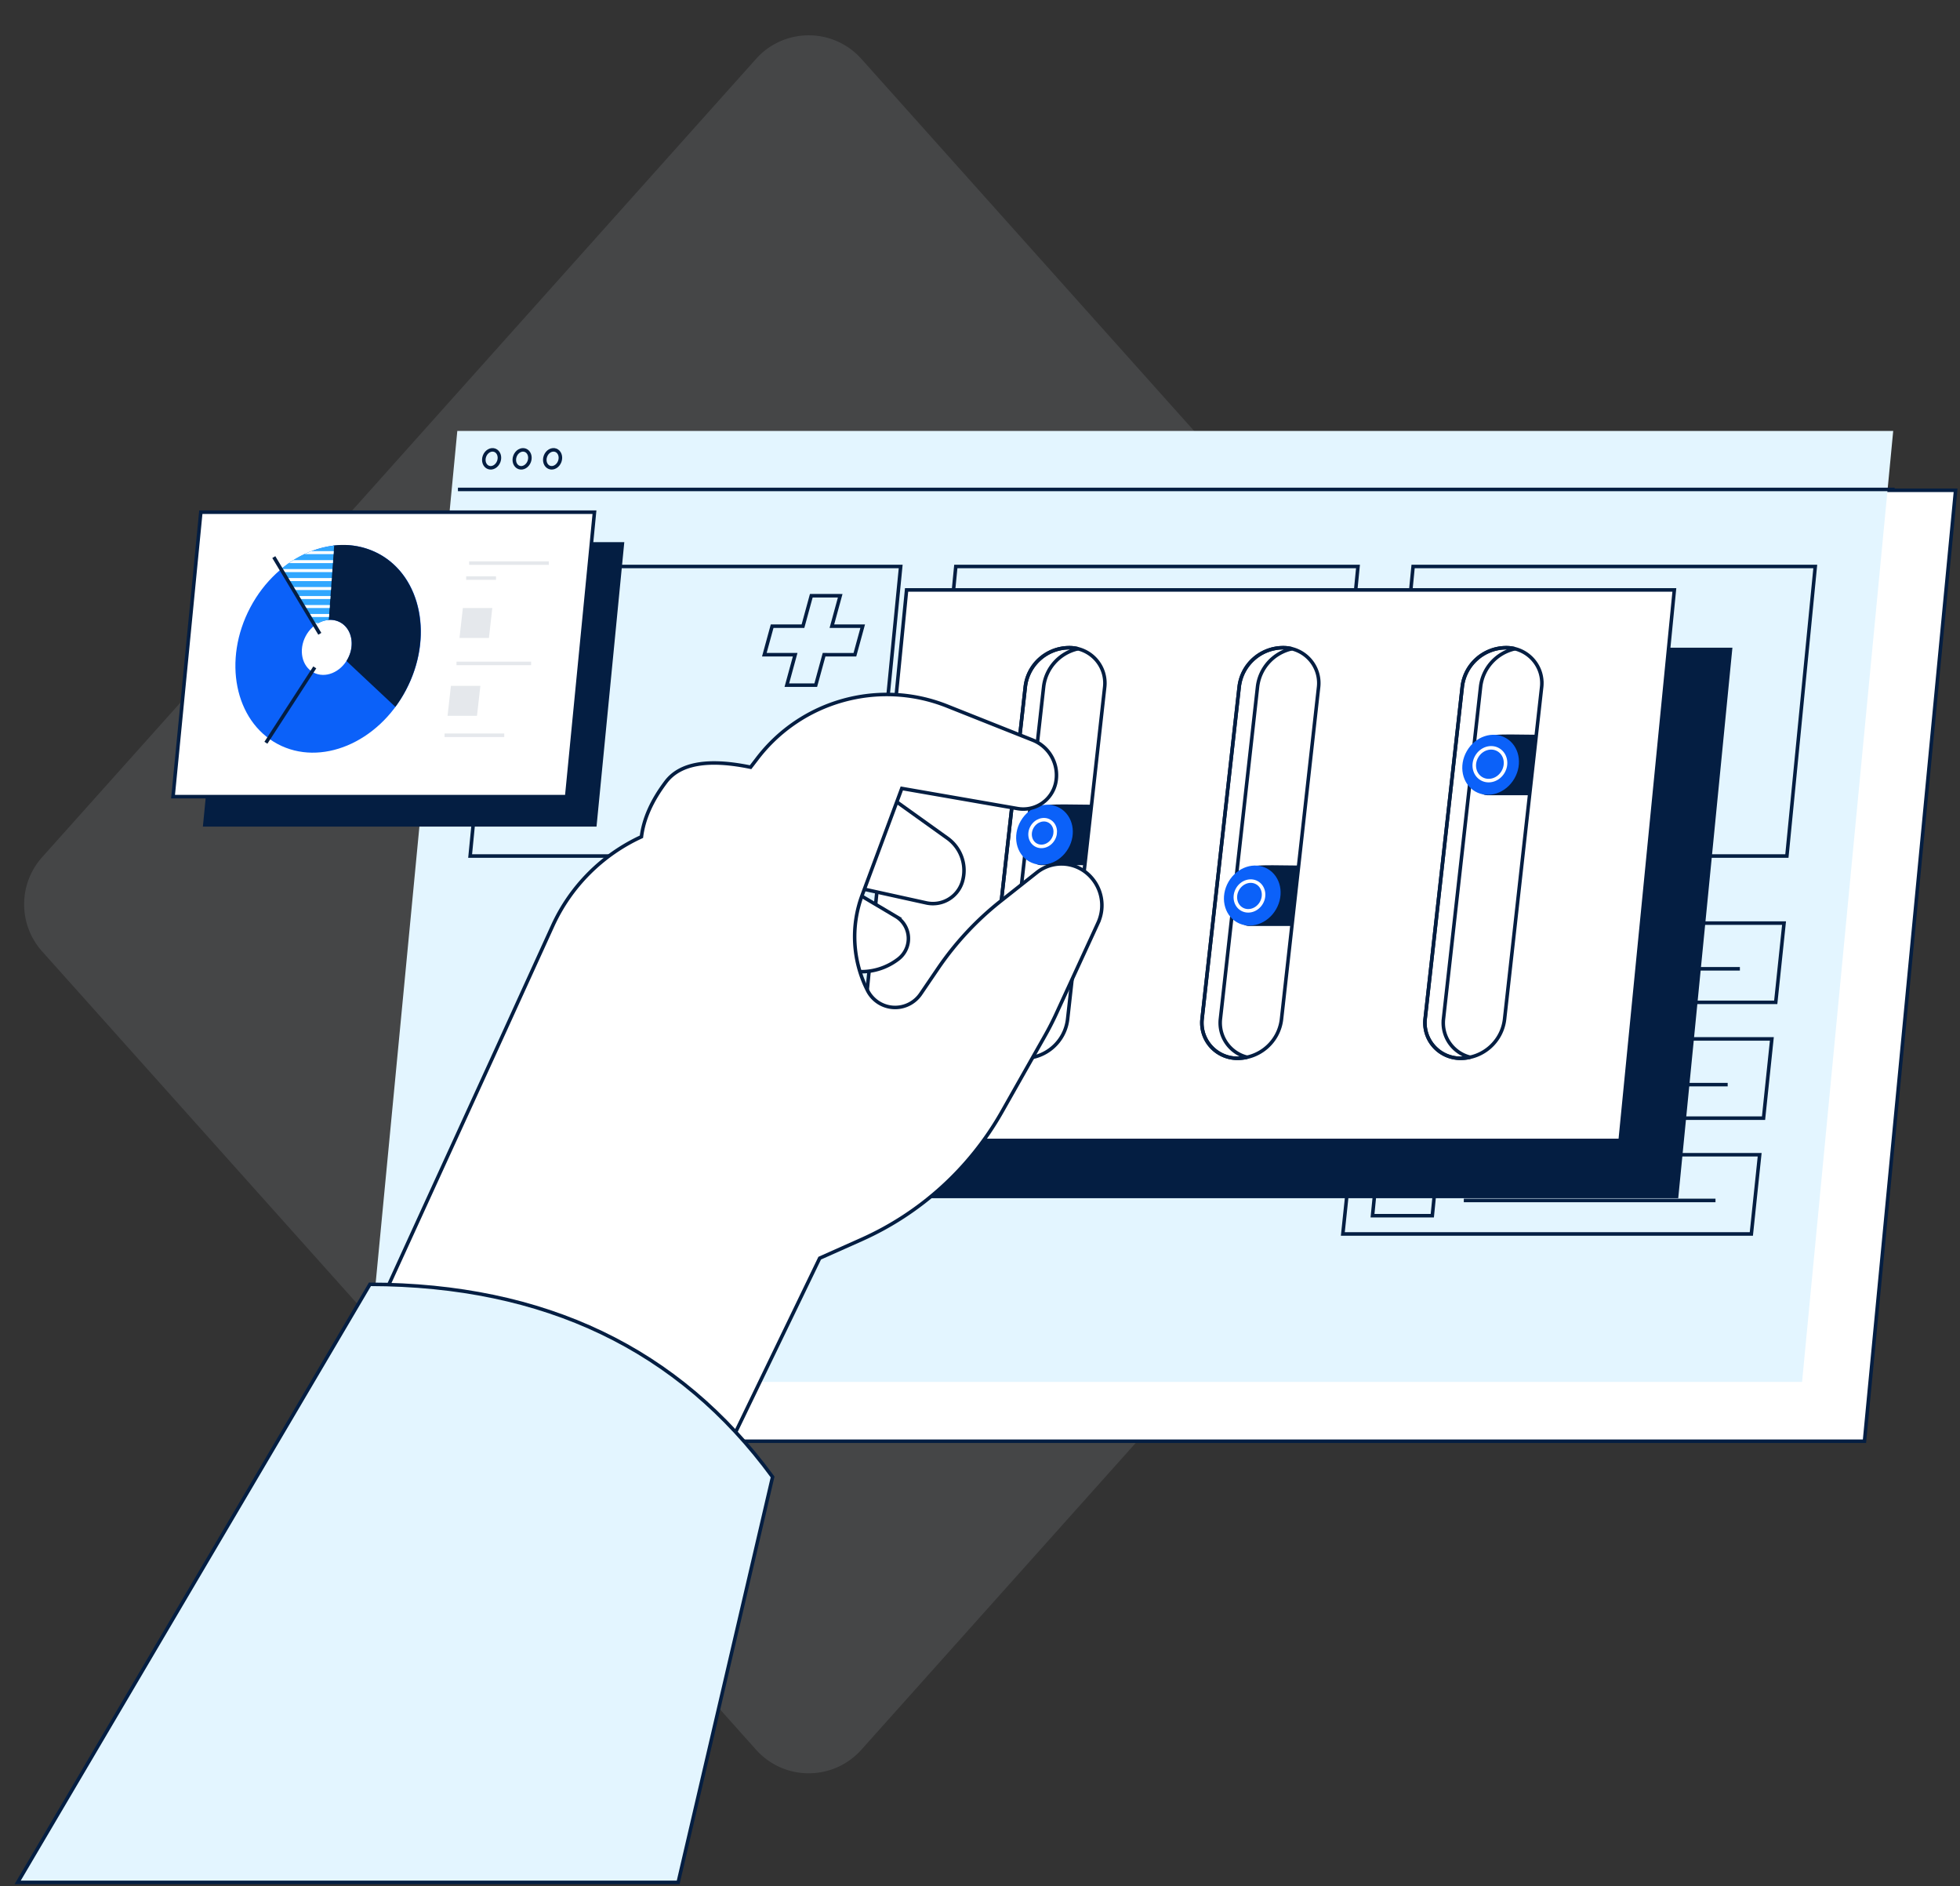 <?xml version="1.0" encoding="utf-8"?>
<svg xmlns="http://www.w3.org/2000/svg" width="555" height="534">
  <rect width="100%" height="100%" fill="#333333" stroke="none"/>
  <g fill="none" fill-rule="evenodd">
    <path fill="#E9F5FE" d="M243.906 16.664l202.166 226.002c6.792 7.592 6.792 19.076 0 26.668L243.906 495.336c-7.364 8.233-20.008 8.937-28.24 1.572a20 20 0 0 1-1.572-1.572L11.928 269.334c-6.792-7.592-6.792-19.076 0-26.668L214.094 16.664c7.364-8.233 20.008-8.937 28.24-1.572a20 20 0 0 1 1.572 1.572z" opacity=".1"/>
    <g transform="translate(103 122)">
      <path fill="#FFF" stroke="#041E42" d="M44.161 16.796h406.593L424.951 286H18.359z"/>
      <path fill="#E3F5FF" d="M26.493 0h406.593l-25.803 269.204H.691z"/>
      <g stroke="#041E42">
        <path d="M286.84 210.07h16.936l-1.2 12.08h-16.928z"/>
        <path d="M279.605 204.894h115.667l-2.356 22.434H277.24zM311.494 210.934h45.372M311.494 217.836h71.27"/>
      </g>
      <path stroke="#041E42" d="M38.162 38.367h113.88l-8.037 81.969H30.125z"/>
      <path stroke="#041E42" d="M141.286 55.268l-8.728-.001 2.358-8.616-8.187-.001-2.358 8.616-8.729-.001-2.21 8.078 8.729.001-2.357 8.615 8.186.001 2.358-8.615 8.727.001zM167.65 38.367h113.88l-8.037 81.969h-113.88zM297.138 38.367h113.88l-8.036 81.969H289.101z"/>
      <g stroke="#041E42">
        <path d="M293.745 144.496h16.937l-1.2 12.08h-16.928z"/>
        <path d="M286.511 139.319h115.667l-2.356 22.434H284.146zM318.4 145.359h45.372M318.4 152.26h71.27"/>
      </g>
      <g stroke="#041E42">
        <path d="M290.292 177.283h16.937l-1.2 12.08h-16.928z"/>
        <path d="M283.058 172.106h115.667l-2.356 22.434H280.693zM314.947 178.146h45.372M314.947 185.048h71.27"/>
      </g>
      <path stroke="#041E42" d="M26.672 16.555h406.817"/>
      <ellipse cx="36.209" cy="7.889" stroke="#041E42" rx="2.589" ry="2.158" transform="rotate(-70 36.21 7.89)"/>
      <ellipse cx="44.842" cy="7.892" stroke="#041E42" rx="2.589" ry="2.158" transform="rotate(-70 44.842 7.892)"/>
      <ellipse cx="53.475" cy="7.886" stroke="#041E42" rx="2.589" ry="2.158" transform="rotate(-70 53.475 7.886)"/>
    </g>
    <path fill="#041E42" d="M273.153 183.359h217.403l-15.341 155.837H257.812z"/>
    <path fill="#FFF" stroke="#041E42" d="M256.713 167h217.403l-15.341 155.838H241.372z"/>
    <g stroke="#041E42">
      <path d="M363.373 183.359c5.558.004 10.062 4.49 10.062 10.021a9.52 9.52 0 0 1-.06 1.103l-10.496 93.984c-.705 6.332-6.083 11.124-12.485 11.124-5.563 0-10.072-4.487-10.072-10.022a9.52 9.52 0 0 1 .06-1.102l10.505-93.984c.705-6.332 6.083-11.124 12.486-11.124z"/>
      <path d="M365.821 183.66c-5.237 1.167-9.151 5.515-9.743 10.823l-10.504 93.984a9.51 9.51 0 0 0-.06 1.102c-.001 4.594 3.137 8.6 7.614 9.72-.897.202-1.814.302-2.734.302-5.563 0-10.072-4.487-10.072-10.022a9.52 9.52 0 0 1 .06-1.102l10.505-93.984c.705-6.332 6.083-11.124 12.486-11.124.825 0 1.648.1 2.448.301z"/>
    </g>
    <g stroke="#041E42">
      <path d="M302.805 183.359c5.559.004 10.063 4.49 10.063 10.021a9.52 9.52 0 0 1-.06 1.103l-10.496 93.984c-.706 6.332-6.084 11.124-12.486 11.124-5.562 0-10.071-4.487-10.071-10.022a9.52 9.52 0 0 1 .06-1.102l10.504-93.984c.706-6.332 6.084-11.124 12.486-11.124z"/>
      <path d="M305.254 183.66c-5.238 1.167-9.152 5.515-9.743 10.823l-10.504 93.984a9.51 9.51 0 0 0-.06 1.102c-.002 4.594 3.136 8.6 7.613 9.72-.897.202-1.814.302-2.734.302-5.562 0-10.071-4.487-10.071-10.022a9.52 9.52 0 0 1 .06-1.102l10.504-93.984c.706-6.332 6.084-11.124 12.486-11.124.826 0 1.648.1 2.449.301z"/>
    </g>
    <g stroke="#041E42">
      <path d="M426.536 183.359c5.559.004 10.063 4.49 10.063 10.021a9.52 9.52 0 0 1-.06 1.103l-10.496 93.984c-.706 6.332-6.084 11.124-12.486 11.124-5.562 0-10.071-4.487-10.071-10.022a9.52 9.52 0 0 1 .06-1.102l10.504-93.984c.706-6.332 6.084-11.124 12.486-11.124z"/>
      <path d="M428.985 183.66c-5.238 1.167-9.152 5.515-9.743 10.823l-10.504 93.984a9.51 9.51 0 0 0-.06 1.102c-.002 4.594 3.136 8.6 7.613 9.72-.897.202-1.814.302-2.734.302-5.562 0-10.071-4.487-10.071-10.022a9.52 9.52 0 0 1 .06-1.102l10.504-93.984c.706-6.332 6.084-11.124 12.486-11.124.825 0 1.648.1 2.449.301z"/>
    </g>
    <g transform="translate(284.263 224.686)">
      <path fill="#041E42" d="M10.565 20.233h12.061l1.921-17.116c-6.022-.104-9.731-.104-11.127 0-4.828.344-4.075 2.695-5.191 4.632-2.432 4.167-1.809 12.484 2.336 12.484z"/>
      <ellipse cx="11.496" cy="11.622" fill="#0B61F9" fill-rule="nonzero" rx="8.724" ry="7.778" transform="rotate(-60 11.496 11.622)"/>
      <ellipse cx="10.98" cy="11.144" stroke="#FFF" rx="3.879" ry="3.457" transform="rotate(-60 10.98 11.144)"/>
    </g>
    <g transform="translate(343.1 241.905)">
      <path fill="#041E42" d="M10.565 20.233h12.061l1.921-17.116c-6.022-.104-9.731-.104-11.127 0-4.828.344-4.075 2.695-5.191 4.632-2.432 4.167-1.809 12.484 2.336 12.484z"/>
      <ellipse cx="11.497" cy="11.622" fill="#0B61F9" fill-rule="nonzero" rx="8.724" ry="7.778" transform="rotate(-60 11.497 11.622)"/>
      <ellipse cx="10.703" cy="11.735" stroke="#FFF" rx="4.31" ry="3.889" transform="rotate(-60 10.703 11.735)"/>
    </g>
    <g transform="translate(410.59 204.883)">
      <path fill="#041E42" d="M10.565 20.233h12.061l1.921-17.116c-6.022-.104-9.731-.104-11.127 0-4.828.344-4.075 2.695-5.191 4.632-2.432 4.167-1.809 12.484 2.336 12.484z"/>
      <ellipse cx="11.498" cy="11.622" fill="#0B61F9" fill-rule="nonzero" rx="8.724" ry="7.778" transform="rotate(-60 11.498 11.622)"/>
      <ellipse cx="11.295" cy="11.461" stroke="#FFF" rx="4.741" ry="4.321" transform="rotate(-60 11.295 11.46)"/>
    </g>
    <g stroke="#041E42">
      <path fill="#FFF" d="M248.315 223.003l19.989 14.304a11.227 11.227 0 0 1 4.182 12.353 8.712 8.712 0 0 1-10.188 5.943l-23.939-5.27 15.297 9.08a7.306 7.306 0 0 1 2.549 10.01 7.188 7.188 0 0 1-1.806 2.048 17.23 17.23 0 0 1-18.148 1.84l-10.803-5.304 22.867-45.004z"/>
      <path fill="#FFF" d="M298.922 221.664a10.667 10.667 0 0 0-6.499-12.145l-24.292-9.658c-19.305-7.665-41.354-1.492-53.866 15.082l-1.728 2.246c-12.012-2.488-20.009-1.094-23.99 4.181-3.981 5.275-6.286 10.443-6.914 15.505a51.08 51.08 0 0 0-25.13 25.189l-17.138 37.593L80.6 428.174l104.153 25.966 47.358-97.964 11.822-5.27a85.904 85.904 0 0 0 39.753-36.124l12.16-21.474a83.925 83.925 0 0 0 3.284-6.41l11.796-25.637a11.882 11.882 0 0 0-3.172-14.08 11.187 11.187 0 0 0-14.112-.216l-10.206 8.068a86.05 86.05 0 0 0-17.88 19.21l-4.857 7.136a8.747 8.747 0 0 1-15.02-.942 33.614 33.614 0 0 1-1.556-27.002l11.235-30.234 32.744 5.693a9.385 9.385 0 0 0 10.82-7.23z"/>
      <path fill="#E3F5FF" d="M5 532.885l99.754-169.306c49.479.103 87.483 18.28 114.014 54.532l-26.73 114.774H5z"/>
    </g>
    <g>
      <path fill="#041E42" d="M65.315 153.476H176.78L168.914 234H57.449z"/>
      <path fill="#FFF" stroke="#041E42" d="M56.866 145h111.465l-7.865 80.524H49z"/>
      <path fill="#0B61F9" d="M78.613 210.623c-12.158-6.485-15.613-23.801-7.73-38.677 7.882-14.876 24.13-21.69 36.33-15.206 12.2 6.484 15.613 23.8 7.722 38.676-7.891 14.876-24.172 21.691-36.322 15.207zm10.139-20.25c3.295 1.763 7.654 0 9.741-3.924 2.087-3.925 1.09-8.536-2.205-10.29-3.295-1.755-7.654 0-9.733 3.924-2.078 3.924-1.09 8.535 2.205 10.29h-.008z"/>
      <path stroke="#041E42" d="M89.132 188.932l-13.839 21.335"/>
      <path fill="#041E42" d="M94.337 154.46c4.41-.59 8.894.206 12.833 2.28 12.15 6.484 15.614 23.8 7.723 38.676a36.864 36.864 0 0 1-2.94 4.688l-13.848-12.977c.143-.22.27-.45.397-.678 2.078-3.925 1.09-8.536-2.205-10.29a5.898 5.898 0 0 0-3.54-.636l1.58-21.064z"/>
      <path fill="#31A7FF" d="M79.593 161.105a28.74 28.74 0 0 1 15.03-6.671l-1.528 21.08c-1.443.12-2.82.66-3.963 1.551l-9.539-15.96z"/>
      <path fill="#FFF" d="M79.619 161.105h14.515l-.06.847h-13.99l-.49-.847h.025zm2.222-1.695c.43-.297.845-.577 1.284-.848H94.32l-.06.848H81.84zm4.385-2.543c.65-.305 1.31-.594 1.977-.848h6.302l-.059.848h-8.22zm7.73 6.78l-.067.848H81.613l-.507-.847h12.85zm-.177 2.543l-.068.848H83.133l-.507-.848H93.78zm-.186 2.543l-.06.848h-8.879l-.507-.848h9.446zm-.186 2.543l-.059.848h-7.173l-.507-.848h7.74zm-.186 2.543l-.059.848h-5.45l-.506-.848h6.015zm-3.033 2.543a8.175 8.175 0 0 0-1.048.678l-.43-.678h1.478z"/>
      <path stroke="#041E42" d="M90.56 179.422l-13.028-21.708"/>
      <path stroke="#E5E8EC" d="M132.846 159.41h22.559M132.001 163.648h8.449M125.884 208.148h16.898M129.264 187.805h21.122"/>
      <path fill="#E5E8EC" d="M127.684 194.162h8.339l-.955 8.476h-8.339zM131.064 172.124h8.339l-.955 8.476h-8.339z"/>
    </g>
  </g>
</svg>